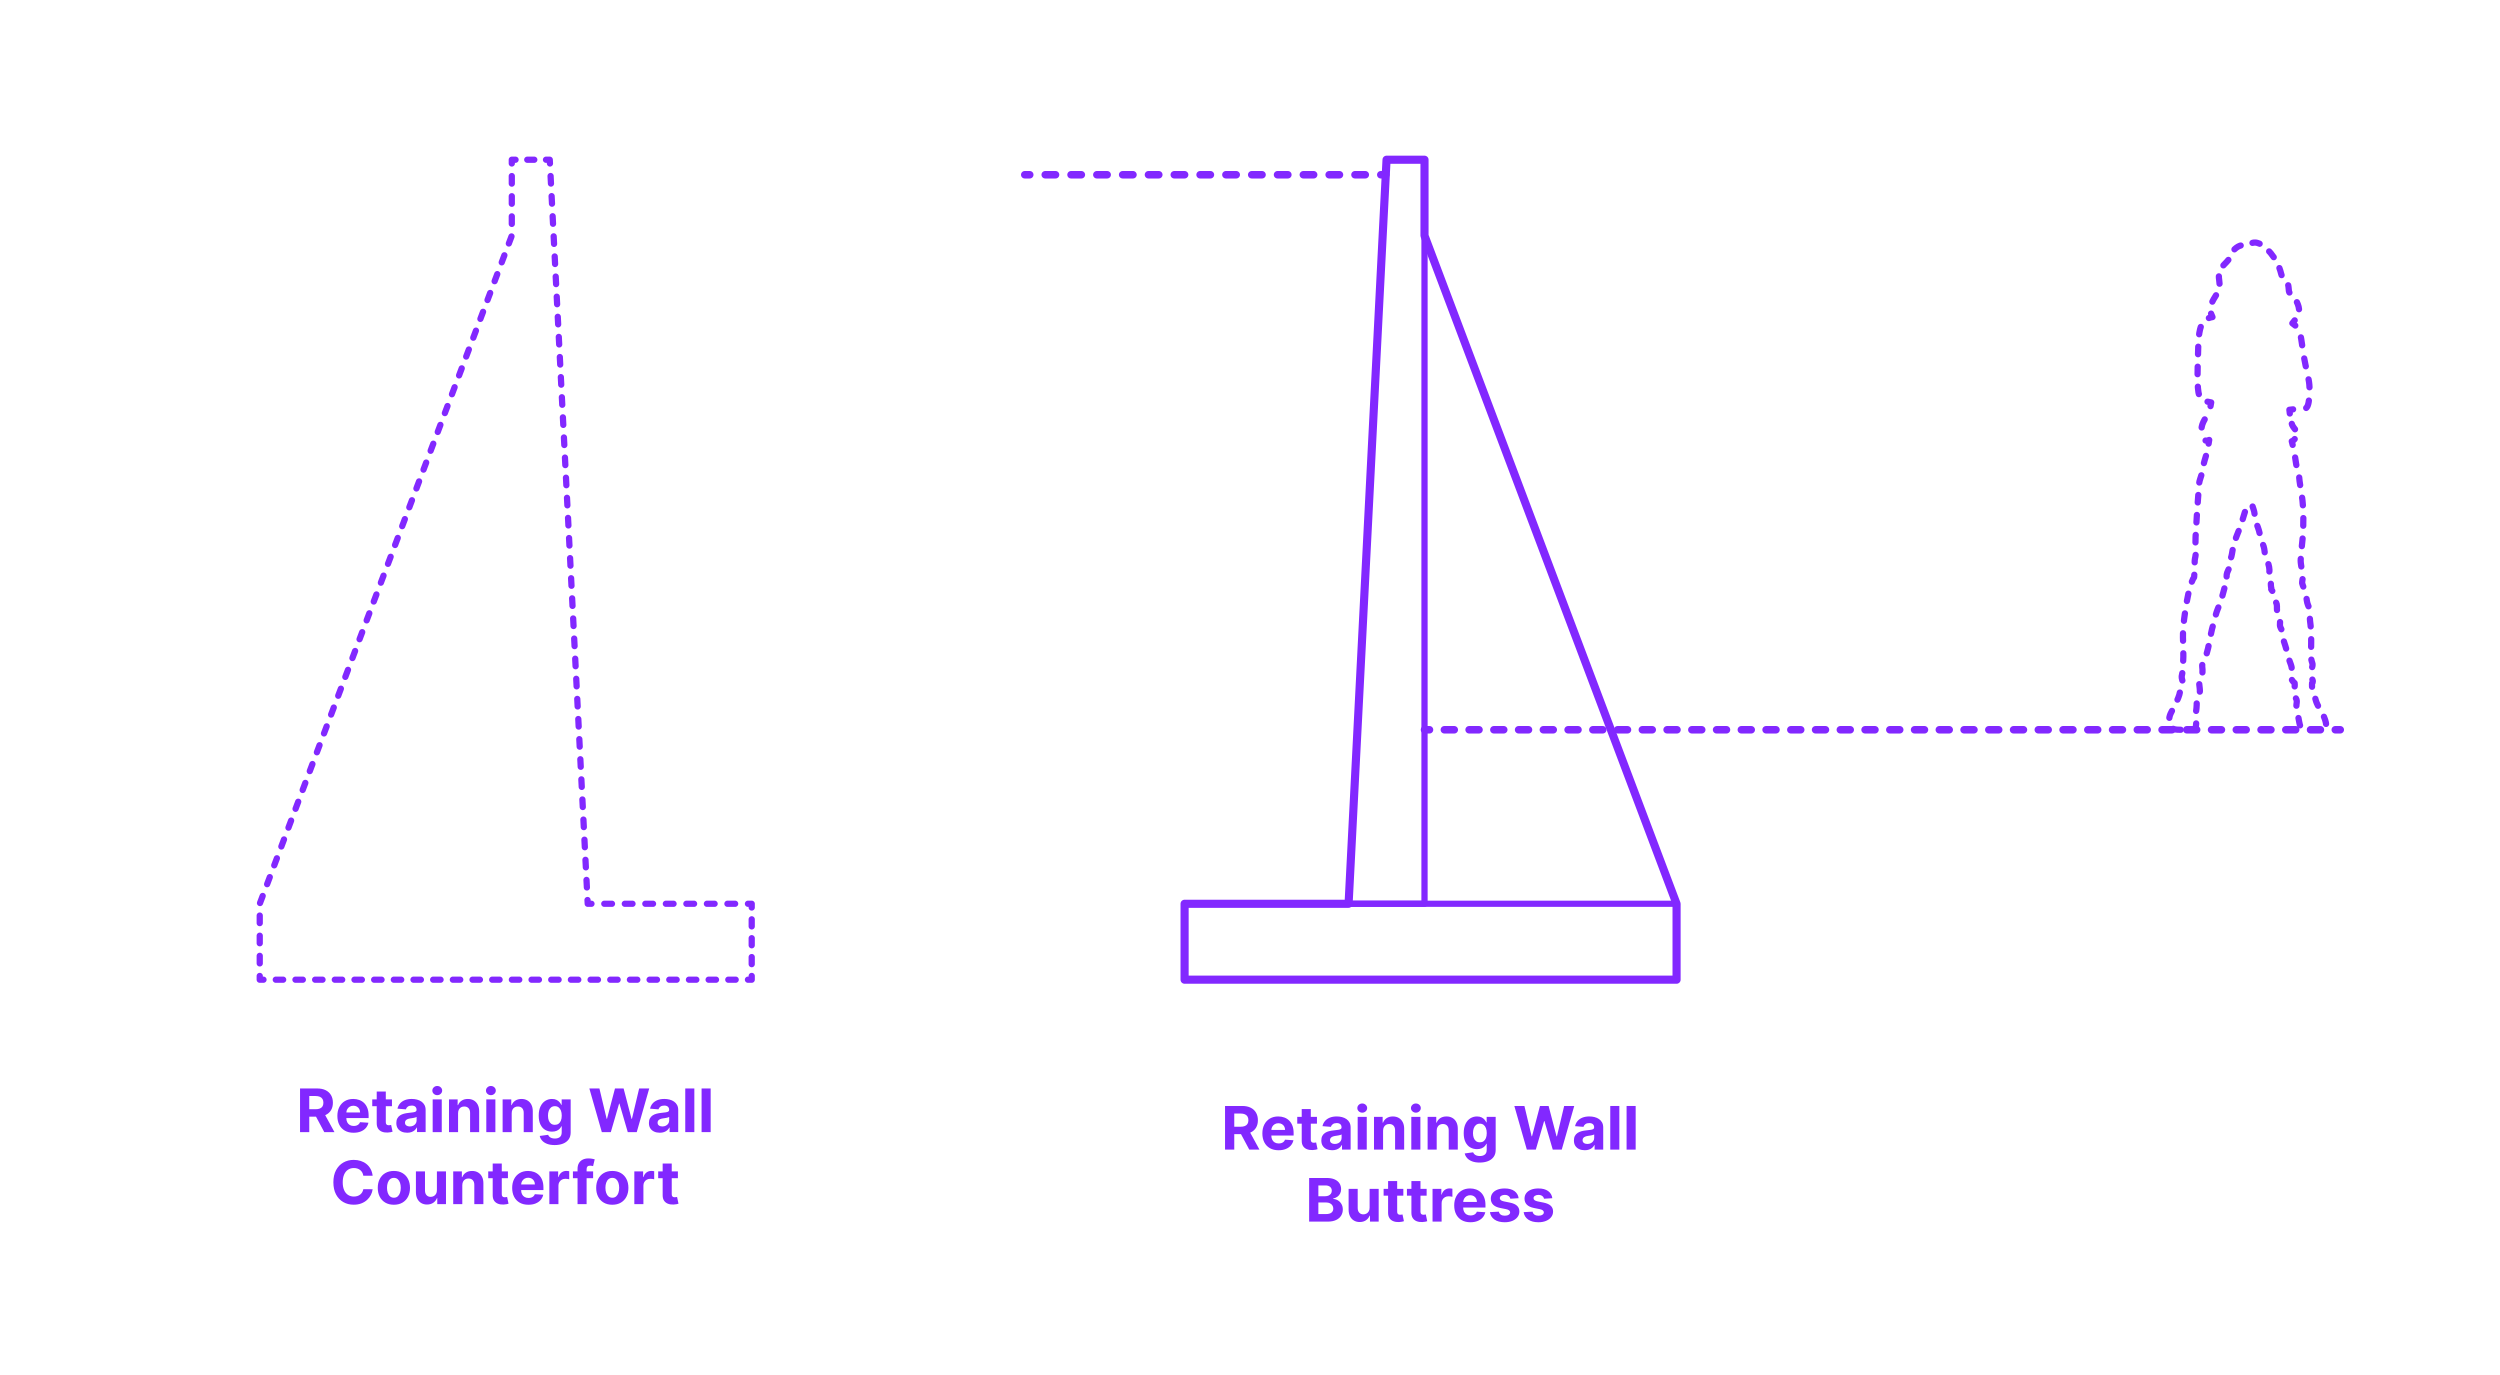 <?xml version="1.0" encoding="utf-8"?>
<!-- Generator: Adobe Illustrator 27.7.0, SVG Export Plug-In . SVG Version: 6.00 Build 0)  -->
<!DOCTYPE svg PUBLIC "-//W3C//DTD SVG 1.0//EN" "http://www.w3.org/TR/2001/REC-SVG-20010904/DTD/svg10.dtd">
<svg version="1.0" xmlns:x="http://ns.adobe.com/Extensibility/1.0/" xmlns:i="http://ns.adobe.com/AdobeIllustrator/10.0/" xmlns:graph="http://ns.adobe.com/Graphs/1.0/"
	 xmlns="http://www.w3.org/2000/svg" xmlns:xlink="http://www.w3.org/1999/xlink" xmlns:a="http://ns.adobe.com/AdobeSVGViewerExtensions/3.0/"
	 x="0px" y="0px" width="1000px" height="550px" viewBox="0 0 1000 550" enable-background="new 0 0 1000 550" xml:space="preserve"
	>
<g id="FILL-BACKGROUND">
	<rect x="0" y="0" fill="#FFFFFF" width="1000" height="550"/>
</g>
<g id="N-TEXT">
	<g id="MTEXT_00000083075130913843412440000010825702297543023777_">
		<g>
			<g>
				<g>
					<path fill="#8228FF" d="M490.016,459.843v-17.455h6.886c1.318,0,2.445,0.234,3.379,0.703s1.647,1.131,2.139,1.986
						c0.491,0.855,0.737,1.859,0.737,3.013c0,1.159-0.25,2.155-0.75,2.987s-1.223,1.47-2.169,1.914
						c-0.946,0.443-2.09,0.665-3.431,0.665h-4.611v-2.966h4.014c0.705,0,1.29-0.097,1.756-0.29c0.466-0.193,0.814-0.483,1.044-0.869
						s0.345-0.866,0.345-1.44c0-0.58-0.115-1.068-0.345-1.466c-0.23-0.397-0.58-0.7-1.048-0.908s-1.058-0.311-1.769-0.311h-2.488
						v14.438H490.016z M499.442,451.9l4.338,7.943h-4.074l-4.245-7.943H499.442z"/>
					<path fill="#8228FF" d="M511.442,460.099c-1.346,0-2.504-0.274-3.473-0.823s-1.715-1.327-2.237-2.335
						c-0.523-1.009-0.784-2.203-0.784-3.584c0-1.347,0.261-2.528,0.784-3.545c0.522-1.017,1.26-1.81,2.211-2.378
						c0.952-0.568,2.07-0.852,3.354-0.852c0.863,0,1.669,0.138,2.416,0.413c0.747,0.276,1.4,0.689,1.96,1.24
						c0.56,0.551,0.996,1.243,1.308,2.075c0.312,0.833,0.469,1.806,0.469,2.919v0.997h-11.054v-2.25h7.637
						c0-0.522-0.114-0.985-0.341-1.389c-0.227-0.403-0.541-0.72-0.941-0.95c-0.401-0.23-0.865-0.345-1.394-0.345
						c-0.551,0-1.039,0.126-1.462,0.379s-0.754,0.591-0.993,1.014s-0.361,0.894-0.367,1.411v2.139c0,0.647,0.121,1.208,0.362,1.679
						c0.242,0.472,0.584,0.835,1.027,1.091c0.443,0.255,0.968,0.383,1.577,0.383c0.403,0,0.772-0.057,1.108-0.17
						c0.335-0.114,0.622-0.284,0.861-0.511c0.238-0.228,0.42-0.506,0.545-0.835l3.358,0.222c-0.17,0.807-0.519,1.51-1.044,2.109
						c-0.526,0.6-1.202,1.065-2.029,1.398C513.475,459.933,512.521,460.099,511.442,460.099z"/>
					<path fill="#8228FF" d="M526.783,446.752v2.727h-7.884v-2.727H526.783z M520.689,443.616h3.63v12.204
						c0,0.335,0.051,0.596,0.153,0.78c0.103,0.185,0.246,0.314,0.431,0.388s0.399,0.111,0.644,0.111c0.17,0,0.341-0.016,0.511-0.047
						s0.301-0.056,0.392-0.073l0.571,2.702c-0.182,0.057-0.438,0.124-0.767,0.201c-0.33,0.077-0.73,0.124-1.202,0.141
						c-0.875,0.034-1.641-0.083-2.297-0.35s-1.166-0.682-1.53-1.244s-0.542-1.273-0.537-2.131V443.616z"/>
					<path fill="#8228FF" d="M532.876,460.09c-0.835,0-1.58-0.146-2.233-0.439s-1.169-0.727-1.547-1.304s-0.566-1.297-0.566-2.161
						c0-0.727,0.133-1.338,0.4-1.833c0.267-0.494,0.631-0.892,1.091-1.193c0.46-0.301,0.984-0.529,1.572-0.682
						c0.588-0.153,1.206-0.261,1.854-0.324c0.761-0.08,1.375-0.155,1.841-0.226c0.466-0.071,0.804-0.177,1.014-0.319
						c0.21-0.142,0.315-0.352,0.315-0.631v-0.051c0-0.54-0.169-0.958-0.507-1.253c-0.338-0.295-0.817-0.443-1.436-0.443
						c-0.653,0-1.173,0.144-1.56,0.431c-0.386,0.287-0.642,0.646-0.767,1.078l-3.358-0.273c0.17-0.795,0.506-1.484,1.006-2.067
						c0.5-0.582,1.146-1.031,1.939-1.347c0.792-0.315,1.711-0.473,2.757-0.473c0.728,0,1.425,0.085,2.092,0.255
						s1.262,0.435,1.781,0.793c0.52,0.358,0.931,0.817,1.231,1.376c0.301,0.56,0.452,1.229,0.452,2.007v8.83h-3.443v-1.815h-0.103
						c-0.21,0.409-0.491,0.769-0.844,1.078c-0.352,0.31-0.775,0.551-1.27,0.725C534.095,460.004,533.524,460.09,532.876,460.09z
						 M533.917,457.585c0.534,0,1.005-0.107,1.415-0.32s0.73-0.501,0.963-0.865c0.233-0.363,0.349-0.775,0.349-1.236v-1.389
						c-0.114,0.074-0.269,0.141-0.464,0.201c-0.196,0.06-0.417,0.113-0.661,0.162s-0.489,0.091-0.733,0.128s-0.466,0.07-0.665,0.098
						c-0.426,0.062-0.798,0.162-1.117,0.298c-0.318,0.136-0.565,0.319-0.741,0.549c-0.176,0.23-0.264,0.516-0.264,0.857
						c0,0.494,0.18,0.871,0.541,1.129C532.901,457.456,533.359,457.585,533.917,457.585z"/>
					<path fill="#8228FF" d="M544.902,445.065c-0.54,0-1.003-0.179-1.389-0.537c-0.387-0.358-0.58-0.79-0.58-1.295
						c0-0.505,0.193-0.939,0.58-1.3c0.386-0.361,0.847-0.541,1.381-0.541c0.545,0,1.01,0.179,1.393,0.537
						c0.384,0.358,0.576,0.79,0.576,1.295c0,0.505-0.192,0.939-0.576,1.299C545.904,444.885,545.442,445.065,544.902,445.065z
						 M543.07,459.843v-13.091h3.631v13.091H543.07z"/>
					<path fill="#8228FF" d="M553.229,452.275v7.568h-3.631v-13.091h3.46v2.31h0.153c0.29-0.761,0.775-1.365,1.458-1.811
						c0.682-0.446,1.508-0.669,2.48-0.669c0.909,0,1.702,0.199,2.378,0.597c0.676,0.397,1.202,0.964,1.577,1.7
						s0.562,1.612,0.562,2.629v8.335h-3.631v-7.688c0.006-0.801-0.199-1.428-0.613-1.879c-0.415-0.452-0.986-0.677-1.713-0.677
						c-0.489,0-0.919,0.105-1.291,0.315c-0.372,0.21-0.662,0.516-0.87,0.917C553.341,451.231,553.234,451.712,553.229,452.275z"/>
					<path fill="#8228FF" d="M566.354,445.065c-0.54,0-1.003-0.179-1.389-0.537c-0.387-0.358-0.58-0.79-0.58-1.295
						c0-0.505,0.193-0.939,0.58-1.3c0.386-0.361,0.847-0.541,1.381-0.541c0.545,0,1.01,0.179,1.393,0.537
						c0.384,0.358,0.576,0.79,0.576,1.295c0,0.505-0.192,0.939-0.576,1.299C567.355,444.885,566.893,445.065,566.354,445.065z
						 M564.521,459.843v-13.091h3.631v13.091H564.521z"/>
					<path fill="#8228FF" d="M574.68,452.275v7.568h-3.631v-13.091h3.46v2.31h0.153c0.29-0.761,0.775-1.365,1.458-1.811
						c0.682-0.446,1.508-0.669,2.48-0.669c0.909,0,1.702,0.199,2.378,0.597c0.676,0.397,1.202,0.964,1.577,1.7
						s0.562,1.612,0.562,2.629v8.335h-3.631v-7.688c0.006-0.801-0.199-1.428-0.613-1.879c-0.415-0.452-0.986-0.677-1.713-0.677
						c-0.489,0-0.919,0.105-1.291,0.315c-0.372,0.21-0.662,0.516-0.87,0.917C574.792,451.231,574.685,451.712,574.68,452.275z"/>
					<path fill="#8228FF" d="M591.87,465.025c-1.176,0-2.184-0.161-3.021-0.481s-1.504-0.757-1.999-1.308
						c-0.494-0.551-0.815-1.17-0.963-1.858l3.358-0.452c0.102,0.261,0.264,0.505,0.486,0.733c0.222,0.227,0.516,0.41,0.882,0.55
						c0.367,0.139,0.814,0.208,1.342,0.208c0.79,0,1.442-0.191,1.956-0.575c0.514-0.383,0.771-1.024,0.771-1.922v-2.395h-0.153
						c-0.159,0.364-0.398,0.708-0.716,1.031c-0.318,0.324-0.727,0.588-1.227,0.793s-1.097,0.307-1.79,0.307
						c-0.983,0-1.876-0.229-2.681-0.686s-1.443-1.159-1.917-2.105c-0.475-0.946-0.712-2.144-0.712-3.592
						c0-1.483,0.242-2.722,0.725-3.716c0.483-0.994,1.126-1.738,1.93-2.233c0.804-0.494,1.686-0.741,2.646-0.741
						c0.733,0,1.347,0.124,1.841,0.371c0.495,0.247,0.894,0.554,1.198,0.92c0.304,0.367,0.538,0.726,0.703,1.078h0.136v-2.199h3.605
						v13.219c0,1.113-0.272,2.045-0.818,2.795c-0.546,0.75-1.3,1.314-2.263,1.692C594.227,464.836,593.12,465.025,591.87,465.025z
						 M591.947,456.929c0.585,0,1.081-0.146,1.487-0.439c0.406-0.293,0.719-0.713,0.938-1.262c0.219-0.548,0.328-1.206,0.328-1.973
						s-0.108-1.433-0.324-1.999c-0.216-0.565-0.528-1.004-0.938-1.317c-0.409-0.312-0.906-0.469-1.491-0.469
						c-0.597,0-1.1,0.161-1.509,0.481c-0.409,0.321-0.719,0.766-0.929,1.334c-0.21,0.568-0.315,1.224-0.315,1.969
						c0,0.755,0.106,1.408,0.32,1.956c0.213,0.549,0.522,0.972,0.929,1.27S591.35,456.929,591.947,456.929z"/>
					<path fill="#8228FF" d="M610.73,459.843l-4.994-17.455h4.031l2.889,12.128h0.145l3.188-12.128h3.452l3.179,12.153h0.153
						l2.889-12.153h4.031l-4.995,17.455h-3.596l-3.324-11.412h-0.136l-3.315,11.412H610.73z"/>
					<path fill="#8228FF" d="M633.912,460.09c-0.835,0-1.58-0.146-2.233-0.439s-1.169-0.727-1.547-1.304s-0.566-1.297-0.566-2.161
						c0-0.727,0.133-1.338,0.4-1.833c0.267-0.494,0.631-0.892,1.091-1.193c0.46-0.301,0.984-0.529,1.572-0.682
						c0.588-0.153,1.206-0.261,1.854-0.324c0.761-0.08,1.375-0.155,1.841-0.226c0.466-0.071,0.804-0.177,1.014-0.319
						c0.21-0.142,0.315-0.352,0.315-0.631v-0.051c0-0.54-0.169-0.958-0.507-1.253c-0.338-0.295-0.817-0.443-1.436-0.443
						c-0.653,0-1.173,0.144-1.56,0.431c-0.386,0.287-0.642,0.646-0.767,1.078l-3.358-0.273c0.17-0.795,0.506-1.484,1.006-2.067
						c0.5-0.582,1.146-1.031,1.939-1.347c0.792-0.315,1.711-0.473,2.757-0.473c0.728,0,1.425,0.085,2.092,0.255
						s1.262,0.435,1.781,0.793c0.52,0.358,0.931,0.817,1.231,1.376c0.301,0.56,0.452,1.229,0.452,2.007v8.83h-3.443v-1.815h-0.103
						c-0.21,0.409-0.491,0.769-0.844,1.078c-0.352,0.31-0.775,0.551-1.27,0.725C635.131,460.004,634.56,460.09,633.912,460.09z
						 M634.952,457.585c0.534,0,1.005-0.107,1.415-0.32s0.73-0.501,0.963-0.865c0.233-0.363,0.349-0.775,0.349-1.236v-1.389
						c-0.114,0.074-0.269,0.141-0.464,0.201c-0.196,0.06-0.417,0.113-0.661,0.162s-0.489,0.091-0.733,0.128s-0.466,0.07-0.665,0.098
						c-0.426,0.062-0.798,0.162-1.117,0.298c-0.318,0.136-0.565,0.319-0.741,0.549c-0.176,0.23-0.264,0.516-0.264,0.857
						c0,0.494,0.18,0.871,0.541,1.129C633.937,457.456,634.395,457.585,634.952,457.585z"/>
					<path fill="#8228FF" d="M647.736,442.389v17.455h-3.631v-17.455H647.736z"/>
					<path fill="#8228FF" d="M654.264,442.389v17.455h-3.631v-17.455H654.264z"/>
					<path fill="#8228FF" d="M523.654,488.643v-17.455h6.989c1.284,0,2.355,0.19,3.213,0.571c0.858,0.38,1.503,0.907,1.935,1.581
						s0.648,1.448,0.648,2.323c0,0.682-0.137,1.28-0.409,1.794c-0.273,0.514-0.646,0.935-1.121,1.261
						c-0.475,0.327-1.016,0.558-1.624,0.695v0.17c0.665,0.028,1.288,0.216,1.871,0.562c0.582,0.347,1.055,0.831,1.419,1.453
						s0.545,1.362,0.545,2.22c0,0.926-0.229,1.751-0.686,2.476c-0.458,0.725-1.132,1.297-2.024,1.717
						c-0.892,0.421-1.992,0.631-3.298,0.631H523.654z M527.345,478.493h2.736c0.505,0,0.956-0.09,1.351-0.269
						c0.395-0.179,0.708-0.433,0.938-0.763s0.345-0.725,0.345-1.185c0-0.63-0.223-1.139-0.669-1.525
						c-0.446-0.386-1.078-0.58-1.896-0.58h-2.804V478.493z M527.345,485.626h3.008c1.028,0,1.778-0.197,2.25-0.592
						s0.708-0.922,0.708-1.581c0-0.483-0.117-0.909-0.35-1.278c-0.233-0.369-0.564-0.659-0.993-0.869
						c-0.429-0.21-0.939-0.315-1.53-0.315h-3.094V485.626z"/>
					<path fill="#8228FF" d="M547.842,483.069v-7.517h3.631v13.091h-3.486v-2.378h-0.137c-0.295,0.767-0.785,1.384-1.47,1.85
						c-0.685,0.466-1.519,0.699-2.501,0.699c-0.875,0-1.645-0.199-2.31-0.597c-0.665-0.397-1.183-0.963-1.555-1.696
						s-0.561-1.611-0.567-2.634v-8.335h3.631v7.688c0.005,0.772,0.213,1.383,0.622,1.833c0.409,0.449,0.958,0.673,1.645,0.673
						c0.438,0,0.847-0.101,1.227-0.302c0.381-0.202,0.689-0.501,0.925-0.899C547.732,484.146,547.847,483.654,547.842,483.069z"/>
					<path fill="#8228FF" d="M561.333,475.552v2.727h-7.884v-2.727H561.333z M555.239,472.416h3.63v12.204
						c0,0.335,0.051,0.596,0.153,0.78c0.103,0.185,0.246,0.314,0.431,0.388s0.399,0.111,0.644,0.111c0.17,0,0.341-0.016,0.511-0.047
						s0.301-0.056,0.392-0.073l0.571,2.702c-0.182,0.057-0.438,0.124-0.767,0.201c-0.33,0.077-0.73,0.124-1.202,0.141
						c-0.875,0.034-1.641-0.083-2.297-0.35s-1.166-0.682-1.53-1.244s-0.542-1.273-0.537-2.131V472.416z"/>
					<path fill="#8228FF" d="M570.657,475.552v2.727h-7.884v-2.727H570.657z M564.563,472.416h3.63v12.204
						c0,0.335,0.051,0.596,0.153,0.78c0.103,0.185,0.246,0.314,0.431,0.388s0.399,0.111,0.644,0.111c0.17,0,0.341-0.016,0.511-0.047
						s0.301-0.056,0.392-0.073l0.571,2.702c-0.182,0.057-0.438,0.124-0.767,0.201c-0.33,0.077-0.73,0.124-1.202,0.141
						c-0.875,0.034-1.641-0.083-2.297-0.35s-1.166-0.682-1.53-1.244s-0.542-1.273-0.537-2.131V472.416z"/>
					<path fill="#8228FF" d="M573.017,488.643v-13.091h3.52v2.284h0.136c0.239-0.812,0.639-1.428,1.202-1.845
						c0.562-0.418,1.21-0.626,1.943-0.626c0.182,0,0.378,0.011,0.588,0.034c0.21,0.022,0.395,0.054,0.554,0.094v3.221
						c-0.17-0.051-0.406-0.096-0.708-0.136c-0.301-0.04-0.577-0.06-0.827-0.06c-0.534,0-1.01,0.115-1.428,0.345
						c-0.417,0.23-0.747,0.55-0.988,0.959c-0.242,0.409-0.362,0.88-0.362,1.415v7.406H573.017z"/>
					<path fill="#8228FF" d="M588.179,488.899c-1.346,0-2.504-0.274-3.473-0.823s-1.715-1.327-2.237-2.335
						c-0.523-1.009-0.784-2.203-0.784-3.584c0-1.347,0.261-2.528,0.784-3.545c0.522-1.017,1.26-1.81,2.211-2.378
						c0.952-0.568,2.07-0.852,3.354-0.852c0.863,0,1.669,0.138,2.416,0.413c0.747,0.276,1.4,0.689,1.96,1.24
						c0.56,0.551,0.996,1.243,1.308,2.075c0.312,0.833,0.469,1.806,0.469,2.919v0.997h-11.054v-2.25h7.637
						c0-0.522-0.114-0.985-0.341-1.389c-0.227-0.403-0.541-0.72-0.941-0.95c-0.401-0.23-0.865-0.345-1.394-0.345
						c-0.551,0-1.039,0.126-1.462,0.379s-0.754,0.591-0.993,1.014s-0.361,0.894-0.367,1.411v2.139c0,0.647,0.121,1.208,0.362,1.679
						c0.242,0.472,0.584,0.835,1.027,1.091c0.443,0.255,0.968,0.383,1.577,0.383c0.403,0,0.772-0.057,1.108-0.17
						c0.335-0.114,0.622-0.284,0.861-0.511c0.238-0.228,0.42-0.506,0.545-0.835l3.358,0.222c-0.17,0.807-0.519,1.51-1.044,2.109
						c-0.526,0.6-1.202,1.065-2.029,1.398C590.211,488.732,589.258,488.899,588.179,488.899z"/>
					<path fill="#8228FF" d="M607.449,479.285l-3.324,0.205c-0.057-0.284-0.179-0.542-0.367-0.771s-0.433-0.415-0.737-0.554
						c-0.304-0.139-0.667-0.209-1.087-0.209c-0.562,0-1.037,0.118-1.423,0.354c-0.386,0.236-0.58,0.55-0.58,0.942
						c0,0.312,0.125,0.577,0.375,0.792c0.25,0.216,0.679,0.39,1.287,0.52l2.369,0.478c1.273,0.261,2.222,0.682,2.847,1.261
						s0.938,1.341,0.938,2.284c0,0.858-0.251,1.611-0.754,2.258c-0.502,0.648-1.19,1.152-2.062,1.513s-1.876,0.542-3.013,0.542
						c-1.733,0-3.112-0.362-4.138-1.087c-1.026-0.724-1.626-1.711-1.803-2.961l3.571-0.188c0.108,0.528,0.369,0.93,0.784,1.206
						c0.415,0.275,0.946,0.413,1.594,0.413c0.636,0,1.149-0.124,1.538-0.371s0.587-0.567,0.592-0.959
						c-0.005-0.33-0.145-0.601-0.417-0.814c-0.273-0.213-0.693-0.376-1.261-0.49l-2.267-0.452c-1.278-0.256-2.229-0.699-2.851-1.33
						c-0.622-0.631-0.933-1.435-0.933-2.412c0-0.841,0.229-1.565,0.686-2.173s1.102-1.077,1.935-1.406s1.808-0.494,2.928-0.494
						c1.653,0,2.956,0.349,3.908,1.048C606.734,477.129,607.29,478.081,607.449,479.285z"/>
					<path fill="#8228FF" d="M620.932,479.285l-3.324,0.205c-0.057-0.284-0.179-0.542-0.367-0.771s-0.433-0.415-0.737-0.554
						c-0.304-0.139-0.667-0.209-1.087-0.209c-0.562,0-1.037,0.118-1.423,0.354c-0.386,0.236-0.58,0.55-0.58,0.942
						c0,0.312,0.125,0.577,0.375,0.792c0.25,0.216,0.679,0.39,1.287,0.52l2.369,0.478c1.273,0.261,2.222,0.682,2.847,1.261
						s0.938,1.341,0.938,2.284c0,0.858-0.251,1.611-0.754,2.258c-0.502,0.648-1.19,1.152-2.062,1.513s-1.876,0.542-3.013,0.542
						c-1.733,0-3.112-0.362-4.138-1.087c-1.026-0.724-1.626-1.711-1.803-2.961l3.571-0.188c0.108,0.528,0.369,0.93,0.784,1.206
						c0.415,0.275,0.946,0.413,1.594,0.413c0.636,0,1.149-0.124,1.538-0.371s0.587-0.567,0.592-0.959
						c-0.005-0.33-0.145-0.601-0.417-0.814c-0.273-0.213-0.693-0.376-1.261-0.49l-2.267-0.452c-1.278-0.256-2.229-0.699-2.851-1.33
						c-0.622-0.631-0.933-1.435-0.933-2.412c0-0.841,0.229-1.565,0.686-2.173s1.102-1.077,1.935-1.406s1.808-0.494,2.928-0.494
						c1.653,0,2.956,0.349,3.908,1.048C620.217,477.129,620.772,478.081,620.932,479.285z"/>
				</g>
			</g>
		</g>
	</g>
	<g id="MTEXT_00000162352414086183194110000015849286637935843260_">
		<g>
			<g>
				<g>
					<path fill="#8228FF" d="M120.016,452.843v-17.455h6.886c1.318,0,2.445,0.234,3.379,0.703s1.647,1.131,2.139,1.986
						c0.491,0.855,0.737,1.859,0.737,3.013c0,1.159-0.25,2.155-0.75,2.987s-1.223,1.47-2.169,1.914
						c-0.946,0.443-2.09,0.665-3.431,0.665h-4.611v-2.966h4.014c0.705,0,1.29-0.097,1.756-0.29c0.466-0.193,0.814-0.483,1.044-0.869
						s0.345-0.866,0.345-1.44c0-0.58-0.115-1.068-0.345-1.466c-0.23-0.397-0.58-0.7-1.048-0.908s-1.058-0.311-1.769-0.311h-2.488
						v14.438H120.016z M129.442,444.9l4.338,7.943h-4.074l-4.245-7.943H129.442z"/>
					<path fill="#8228FF" d="M141.442,453.099c-1.346,0-2.504-0.274-3.473-0.823s-1.715-1.327-2.237-2.335
						c-0.523-1.009-0.784-2.203-0.784-3.584c0-1.347,0.261-2.528,0.784-3.545c0.522-1.017,1.26-1.81,2.211-2.378
						c0.952-0.568,2.07-0.852,3.354-0.852c0.863,0,1.669,0.138,2.416,0.413c0.747,0.276,1.4,0.689,1.96,1.24
						c0.56,0.551,0.996,1.243,1.308,2.075c0.312,0.833,0.469,1.806,0.469,2.919v0.997h-11.054v-2.25h7.637
						c0-0.522-0.114-0.985-0.341-1.389c-0.227-0.403-0.541-0.72-0.941-0.95c-0.401-0.23-0.865-0.345-1.394-0.345
						c-0.551,0-1.039,0.126-1.462,0.379s-0.754,0.591-0.993,1.014s-0.361,0.894-0.367,1.411v2.139c0,0.647,0.121,1.208,0.362,1.679
						c0.242,0.472,0.584,0.835,1.027,1.091c0.443,0.255,0.968,0.383,1.577,0.383c0.403,0,0.772-0.057,1.108-0.17
						c0.335-0.114,0.622-0.284,0.861-0.511c0.238-0.228,0.42-0.506,0.545-0.835l3.358,0.222c-0.17,0.807-0.519,1.51-1.044,2.109
						c-0.526,0.6-1.202,1.065-2.029,1.398C143.475,452.933,142.521,453.099,141.442,453.099z"/>
					<path fill="#8228FF" d="M156.783,439.752v2.727h-7.884v-2.727H156.783z M150.689,436.616h3.63v12.204
						c0,0.335,0.051,0.596,0.153,0.78c0.103,0.185,0.246,0.314,0.431,0.388s0.399,0.111,0.644,0.111c0.17,0,0.341-0.016,0.511-0.047
						s0.301-0.056,0.392-0.073l0.571,2.702c-0.182,0.057-0.438,0.124-0.767,0.201c-0.33,0.077-0.73,0.124-1.202,0.141
						c-0.875,0.034-1.641-0.083-2.297-0.35s-1.166-0.682-1.53-1.244s-0.542-1.273-0.537-2.131V436.616z"/>
					<path fill="#8228FF" d="M162.876,453.09c-0.835,0-1.58-0.146-2.233-0.439s-1.169-0.727-1.547-1.304s-0.566-1.297-0.566-2.161
						c0-0.727,0.133-1.338,0.4-1.833c0.267-0.494,0.631-0.892,1.091-1.193c0.46-0.301,0.984-0.529,1.572-0.682
						c0.588-0.153,1.206-0.261,1.854-0.324c0.761-0.08,1.375-0.155,1.841-0.226c0.466-0.071,0.804-0.177,1.014-0.319
						c0.21-0.142,0.315-0.352,0.315-0.631v-0.051c0-0.54-0.169-0.958-0.507-1.253c-0.338-0.295-0.817-0.443-1.436-0.443
						c-0.653,0-1.173,0.144-1.56,0.431c-0.386,0.287-0.642,0.646-0.767,1.078l-3.358-0.273c0.17-0.795,0.506-1.484,1.006-2.067
						c0.5-0.582,1.146-1.031,1.939-1.347c0.792-0.315,1.711-0.473,2.757-0.473c0.728,0,1.425,0.085,2.092,0.255
						s1.262,0.435,1.781,0.793c0.52,0.358,0.931,0.817,1.231,1.376c0.301,0.56,0.452,1.229,0.452,2.007v8.83h-3.443v-1.815h-0.103
						c-0.21,0.409-0.491,0.769-0.844,1.078c-0.352,0.31-0.775,0.551-1.27,0.725C164.095,453.004,163.524,453.09,162.876,453.09z
						 M163.917,450.585c0.534,0,1.005-0.107,1.415-0.32s0.73-0.501,0.963-0.865c0.233-0.363,0.349-0.775,0.349-1.236v-1.389
						c-0.114,0.074-0.269,0.141-0.464,0.201c-0.196,0.06-0.417,0.113-0.661,0.162s-0.489,0.091-0.733,0.128s-0.466,0.07-0.665,0.098
						c-0.426,0.062-0.798,0.162-1.117,0.298c-0.318,0.136-0.565,0.319-0.741,0.549c-0.176,0.23-0.264,0.516-0.264,0.857
						c0,0.494,0.18,0.871,0.541,1.129C162.901,450.456,163.359,450.585,163.917,450.585z"/>
					<path fill="#8228FF" d="M174.902,438.065c-0.54,0-1.003-0.179-1.389-0.537c-0.387-0.358-0.58-0.79-0.58-1.295
						c0-0.505,0.193-0.939,0.58-1.3c0.386-0.361,0.847-0.541,1.381-0.541c0.545,0,1.01,0.179,1.393,0.537
						c0.384,0.358,0.576,0.79,0.576,1.295c0,0.505-0.192,0.939-0.576,1.299C175.904,437.885,175.442,438.065,174.902,438.065z
						 M173.07,452.843v-13.091h3.631v13.091H173.07z"/>
					<path fill="#8228FF" d="M183.229,445.275v7.568h-3.631v-13.091h3.46v2.31h0.153c0.29-0.761,0.775-1.365,1.458-1.811
						c0.682-0.446,1.508-0.669,2.48-0.669c0.909,0,1.702,0.199,2.378,0.597c0.676,0.397,1.202,0.964,1.577,1.7
						s0.562,1.612,0.562,2.629v8.335h-3.631v-7.688c0.006-0.801-0.199-1.428-0.613-1.879c-0.415-0.452-0.986-0.677-1.713-0.677
						c-0.489,0-0.919,0.105-1.291,0.315c-0.372,0.21-0.662,0.516-0.87,0.917C183.341,444.231,183.234,444.712,183.229,445.275z"/>
					<path fill="#8228FF" d="M196.354,438.065c-0.54,0-1.003-0.179-1.389-0.537c-0.387-0.358-0.58-0.79-0.58-1.295
						c0-0.505,0.193-0.939,0.58-1.3c0.386-0.361,0.847-0.541,1.381-0.541c0.545,0,1.01,0.179,1.393,0.537
						c0.384,0.358,0.576,0.79,0.576,1.295c0,0.505-0.192,0.939-0.576,1.299C197.355,437.885,196.893,438.065,196.354,438.065z
						 M194.521,452.843v-13.091h3.631v13.091H194.521z"/>
					<path fill="#8228FF" d="M204.68,445.275v7.568h-3.631v-13.091h3.46v2.31h0.153c0.29-0.761,0.775-1.365,1.458-1.811
						c0.682-0.446,1.508-0.669,2.48-0.669c0.909,0,1.702,0.199,2.378,0.597c0.676,0.397,1.202,0.964,1.577,1.7
						s0.562,1.612,0.562,2.629v8.335h-3.631v-7.688c0.006-0.801-0.199-1.428-0.613-1.879c-0.415-0.452-0.986-0.677-1.713-0.677
						c-0.489,0-0.919,0.105-1.291,0.315c-0.372,0.21-0.662,0.516-0.87,0.917C204.792,444.231,204.685,444.712,204.68,445.275z"/>
					<path fill="#8228FF" d="M221.87,458.025c-1.176,0-2.184-0.161-3.021-0.481s-1.504-0.757-1.999-1.308
						c-0.494-0.551-0.815-1.17-0.963-1.858l3.358-0.452c0.102,0.261,0.264,0.505,0.486,0.733c0.222,0.227,0.516,0.41,0.882,0.55
						c0.367,0.139,0.814,0.208,1.342,0.208c0.79,0,1.442-0.191,1.956-0.575c0.514-0.383,0.771-1.024,0.771-1.922v-2.395h-0.153
						c-0.159,0.364-0.398,0.708-0.716,1.031c-0.318,0.324-0.727,0.588-1.227,0.793s-1.097,0.307-1.79,0.307
						c-0.983,0-1.876-0.229-2.681-0.686s-1.443-1.159-1.917-2.105c-0.475-0.946-0.712-2.144-0.712-3.592
						c0-1.483,0.242-2.722,0.725-3.716c0.483-0.994,1.126-1.738,1.93-2.233c0.804-0.494,1.686-0.741,2.646-0.741
						c0.733,0,1.347,0.124,1.841,0.371c0.495,0.247,0.894,0.554,1.198,0.92c0.304,0.367,0.538,0.726,0.703,1.078h0.136v-2.199h3.605
						v13.219c0,1.113-0.272,2.045-0.818,2.795c-0.546,0.75-1.3,1.314-2.263,1.692C224.227,457.836,223.12,458.025,221.87,458.025z
						 M221.947,449.929c0.585,0,1.081-0.146,1.487-0.439c0.406-0.293,0.719-0.713,0.938-1.262c0.219-0.548,0.328-1.206,0.328-1.973
						s-0.108-1.433-0.324-1.999c-0.216-0.565-0.528-1.004-0.938-1.317c-0.409-0.312-0.906-0.469-1.491-0.469
						c-0.597,0-1.1,0.161-1.509,0.481c-0.409,0.321-0.719,0.766-0.929,1.334c-0.21,0.568-0.315,1.224-0.315,1.969
						c0,0.755,0.106,1.408,0.32,1.956c0.213,0.549,0.522,0.972,0.929,1.27S221.35,449.929,221.947,449.929z"/>
					<path fill="#8228FF" d="M240.73,452.843l-4.994-17.455h4.031l2.889,12.128h0.145l3.188-12.128h3.452l3.179,12.153h0.153
						l2.889-12.153h4.031l-4.995,17.455h-3.596l-3.324-11.412h-0.136l-3.315,11.412H240.73z"/>
					<path fill="#8228FF" d="M263.912,453.09c-0.835,0-1.58-0.146-2.233-0.439s-1.169-0.727-1.547-1.304s-0.566-1.297-0.566-2.161
						c0-0.727,0.133-1.338,0.4-1.833c0.267-0.494,0.631-0.892,1.091-1.193c0.46-0.301,0.984-0.529,1.572-0.682
						c0.588-0.153,1.206-0.261,1.854-0.324c0.761-0.08,1.375-0.155,1.841-0.226c0.466-0.071,0.804-0.177,1.014-0.319
						c0.21-0.142,0.315-0.352,0.315-0.631v-0.051c0-0.54-0.169-0.958-0.507-1.253c-0.338-0.295-0.817-0.443-1.436-0.443
						c-0.653,0-1.173,0.144-1.56,0.431c-0.386,0.287-0.642,0.646-0.767,1.078l-3.358-0.273c0.17-0.795,0.506-1.484,1.006-2.067
						c0.5-0.582,1.146-1.031,1.939-1.347c0.792-0.315,1.711-0.473,2.757-0.473c0.728,0,1.425,0.085,2.092,0.255
						s1.262,0.435,1.781,0.793c0.52,0.358,0.931,0.817,1.231,1.376c0.301,0.56,0.452,1.229,0.452,2.007v8.83h-3.443v-1.815h-0.103
						c-0.21,0.409-0.491,0.769-0.844,1.078c-0.352,0.31-0.775,0.551-1.27,0.725C265.131,453.004,264.56,453.09,263.912,453.09z
						 M264.952,450.585c0.534,0,1.005-0.107,1.415-0.32s0.73-0.501,0.963-0.865c0.233-0.363,0.349-0.775,0.349-1.236v-1.389
						c-0.114,0.074-0.269,0.141-0.464,0.201c-0.196,0.06-0.417,0.113-0.661,0.162s-0.489,0.091-0.733,0.128s-0.466,0.07-0.665,0.098
						c-0.426,0.062-0.798,0.162-1.117,0.298c-0.318,0.136-0.565,0.319-0.741,0.549c-0.176,0.23-0.264,0.516-0.264,0.857
						c0,0.494,0.18,0.871,0.541,1.129C263.937,450.456,264.395,450.585,264.952,450.585z"/>
					<path fill="#8228FF" d="M277.736,435.389v17.455h-3.631v-17.455H277.736z"/>
					<path fill="#8228FF" d="M284.264,435.389v17.455h-3.631v-17.455H284.264z"/>
					<path fill="#8228FF" d="M149.056,470.299h-3.733c-0.068-0.483-0.208-0.913-0.417-1.291c-0.21-0.378-0.48-0.7-0.81-0.967
						c-0.33-0.267-0.709-0.472-1.138-0.614c-0.429-0.142-0.894-0.213-1.394-0.213c-0.903,0-1.69,0.223-2.361,0.669
						c-0.67,0.446-1.19,1.094-1.56,1.943c-0.37,0.85-0.554,1.879-0.554,3.09c0,1.244,0.186,2.29,0.558,3.136
						s0.894,1.486,1.564,1.917c0.67,0.432,1.446,0.648,2.327,0.648c0.495,0,0.953-0.065,1.376-0.196
						c0.423-0.13,0.8-0.322,1.129-0.575s0.604-0.561,0.822-0.925c0.219-0.363,0.371-0.778,0.456-1.244l3.733,0.017
						c-0.097,0.801-0.336,1.572-0.72,2.314c-0.383,0.741-0.897,1.403-1.542,1.986c-0.645,0.582-1.412,1.042-2.301,1.38
						s-1.894,0.507-3.013,0.507c-1.557,0-2.947-0.353-4.172-1.057c-1.225-0.704-2.19-1.724-2.897-3.06
						c-0.708-1.335-1.061-2.952-1.061-4.849c0-1.904,0.358-3.523,1.074-4.858c0.716-1.335,1.688-2.354,2.915-3.055
						c1.228-0.702,2.608-1.053,4.142-1.053c1.011,0,1.95,0.142,2.817,0.426c0.866,0.284,1.635,0.698,2.305,1.24
						s1.217,1.206,1.641,1.99C148.666,468.39,148.937,469.288,149.056,470.299z"/>
					<path fill="#8228FF" d="M157.553,481.899c-1.324,0-2.467-0.283-3.431-0.848c-0.963-0.565-1.706-1.355-2.229-2.369
						c-0.523-1.015-0.784-2.192-0.784-3.533c0-1.353,0.261-2.536,0.784-3.55c0.522-1.014,1.266-1.804,2.229-2.37
						c0.963-0.565,2.106-0.848,3.431-0.848c1.324,0,2.467,0.283,3.43,0.848c0.963,0.565,1.706,1.355,2.229,2.37
						c0.522,1.014,0.784,2.197,0.784,3.55c0,1.341-0.261,2.518-0.784,3.533c-0.523,1.014-1.266,1.804-2.229,2.369
						C160.021,481.616,158.877,481.899,157.553,481.899z M157.57,479.086c0.602,0,1.105-0.172,1.508-0.516s0.709-0.814,0.916-1.411
						c0.208-0.597,0.312-1.275,0.312-2.037c0-0.761-0.104-1.44-0.312-2.037c-0.207-0.597-0.513-1.068-0.916-1.415
						c-0.403-0.346-0.906-0.52-1.508-0.52c-0.608,0-1.118,0.174-1.53,0.52c-0.412,0.347-0.722,0.818-0.929,1.415
						c-0.208,0.596-0.311,1.275-0.311,2.037c0,0.762,0.104,1.44,0.311,2.037s0.517,1.067,0.929,1.411
						C156.452,478.915,156.962,479.086,157.57,479.086z"/>
					<path fill="#8228FF" d="M174.761,476.069v-7.517h3.631v13.091h-3.486v-2.378h-0.137c-0.295,0.767-0.785,1.384-1.47,1.85
						c-0.685,0.466-1.519,0.699-2.501,0.699c-0.875,0-1.645-0.199-2.31-0.597c-0.665-0.397-1.183-0.963-1.555-1.696
						s-0.561-1.611-0.567-2.634v-8.335h3.631v7.688c0.005,0.772,0.213,1.383,0.622,1.833c0.409,0.449,0.958,0.673,1.645,0.673
						c0.438,0,0.847-0.101,1.227-0.302c0.381-0.202,0.689-0.501,0.925-0.899C174.651,477.146,174.766,476.654,174.761,476.069z"/>
					<path fill="#8228FF" d="M184.919,474.075v7.568h-3.631v-13.091h3.46v2.31h0.153c0.29-0.761,0.775-1.365,1.458-1.811
						c0.682-0.446,1.508-0.669,2.48-0.669c0.909,0,1.702,0.199,2.378,0.597c0.676,0.397,1.202,0.964,1.577,1.7
						s0.562,1.612,0.562,2.629v8.335h-3.631v-7.688c0.006-0.801-0.199-1.428-0.613-1.879c-0.415-0.452-0.986-0.677-1.713-0.677
						c-0.489,0-0.919,0.105-1.291,0.315c-0.372,0.21-0.662,0.516-0.87,0.917C185.032,473.031,184.925,473.512,184.919,474.075z"/>
					<path fill="#8228FF" d="M203.175,468.552v2.727h-7.884v-2.727H203.175z M197.081,465.416h3.63v12.204
						c0,0.335,0.051,0.596,0.153,0.78c0.103,0.185,0.246,0.314,0.431,0.388s0.399,0.111,0.644,0.111c0.17,0,0.341-0.016,0.511-0.047
						s0.301-0.056,0.392-0.073l0.571,2.702c-0.182,0.057-0.438,0.124-0.767,0.201c-0.33,0.077-0.73,0.124-1.202,0.141
						c-0.875,0.034-1.641-0.083-2.297-0.35s-1.166-0.682-1.53-1.244s-0.542-1.273-0.537-2.131V465.416z"/>
					<path fill="#8228FF" d="M211.365,481.899c-1.346,0-2.504-0.274-3.473-0.823s-1.715-1.327-2.237-2.335
						c-0.523-1.009-0.784-2.203-0.784-3.584c0-1.347,0.261-2.528,0.784-3.545c0.522-1.017,1.26-1.81,2.211-2.378
						c0.952-0.568,2.07-0.852,3.354-0.852c0.863,0,1.669,0.138,2.416,0.413c0.747,0.276,1.4,0.689,1.96,1.24
						c0.56,0.551,0.996,1.243,1.308,2.075c0.312,0.833,0.469,1.806,0.469,2.919v0.997h-11.054v-2.25h7.637
						c0-0.522-0.114-0.985-0.341-1.389c-0.227-0.403-0.541-0.72-0.941-0.95c-0.401-0.23-0.865-0.345-1.394-0.345
						c-0.551,0-1.039,0.126-1.462,0.379s-0.754,0.591-0.993,1.014s-0.361,0.894-0.367,1.411v2.139c0,0.647,0.121,1.208,0.362,1.679
						c0.242,0.472,0.584,0.835,1.027,1.091c0.443,0.255,0.968,0.383,1.577,0.383c0.403,0,0.772-0.057,1.108-0.17
						c0.335-0.114,0.622-0.284,0.861-0.511c0.238-0.228,0.42-0.506,0.545-0.835l3.358,0.222c-0.17,0.807-0.519,1.51-1.044,2.109
						c-0.526,0.6-1.202,1.065-2.029,1.398C213.397,481.732,212.444,481.899,211.365,481.899z"/>
					<path fill="#8228FF" d="M219.743,481.643v-13.091h3.52v2.284h0.136c0.239-0.812,0.639-1.428,1.202-1.845
						c0.562-0.418,1.21-0.626,1.943-0.626c0.182,0,0.378,0.011,0.588,0.034c0.21,0.022,0.395,0.054,0.554,0.094v3.221
						c-0.17-0.051-0.406-0.096-0.708-0.136c-0.301-0.04-0.577-0.06-0.827-0.06c-0.534,0-1.01,0.115-1.428,0.345
						c-0.417,0.23-0.747,0.55-0.988,0.959c-0.242,0.409-0.362,0.88-0.362,1.415v7.406H219.743z"/>
					<path fill="#8228FF" d="M237.249,468.552v2.727h-8.08v-2.727H237.249z M231.018,481.643v-14.037
						c0-0.949,0.186-1.735,0.559-2.361c0.372-0.625,0.882-1.093,1.53-1.406c0.647-0.312,1.383-0.469,2.208-0.469
						c0.557,0,1.066,0.043,1.53,0.128c0.463,0.085,0.808,0.162,1.035,0.23l-0.647,2.727c-0.142-0.045-0.317-0.088-0.524-0.128
						c-0.208-0.04-0.419-0.06-0.635-0.06c-0.534,0-0.906,0.124-1.117,0.371c-0.21,0.247-0.315,0.592-0.315,1.036v13.969H231.018z"/>
					<path fill="#8228FF" d="M244.919,481.899c-1.324,0-2.467-0.283-3.431-0.848c-0.963-0.565-1.706-1.355-2.229-2.369
						c-0.523-1.015-0.784-2.192-0.784-3.533c0-1.353,0.261-2.536,0.784-3.55c0.522-1.014,1.266-1.804,2.229-2.37
						c0.963-0.565,2.106-0.848,3.431-0.848c1.324,0,2.467,0.283,3.43,0.848c0.963,0.565,1.706,1.355,2.229,2.37
						c0.522,1.014,0.784,2.197,0.784,3.55c0,1.341-0.261,2.518-0.784,3.533c-0.523,1.014-1.266,1.804-2.229,2.369
						C247.387,481.616,246.243,481.899,244.919,481.899z M244.937,479.086c0.602,0,1.105-0.172,1.508-0.516s0.709-0.814,0.916-1.411
						c0.208-0.597,0.312-1.275,0.312-2.037c0-0.761-0.104-1.44-0.312-2.037c-0.207-0.597-0.513-1.068-0.916-1.415
						c-0.403-0.346-0.906-0.52-1.508-0.52c-0.608,0-1.118,0.174-1.53,0.52c-0.412,0.347-0.722,0.818-0.929,1.415
						c-0.208,0.596-0.311,1.275-0.311,2.037c0,0.762,0.104,1.44,0.311,2.037s0.517,1.067,0.929,1.411
						C243.818,478.915,244.328,479.086,244.937,479.086z"/>
					<path fill="#8228FF" d="M253.731,481.643v-13.091h3.52v2.284h0.136c0.239-0.812,0.639-1.428,1.202-1.845
						c0.562-0.418,1.21-0.626,1.943-0.626c0.182,0,0.378,0.011,0.588,0.034c0.21,0.022,0.395,0.054,0.554,0.094v3.221
						c-0.17-0.051-0.406-0.096-0.708-0.136c-0.301-0.04-0.577-0.06-0.827-0.06c-0.534,0-1.01,0.115-1.428,0.345
						c-0.417,0.23-0.747,0.55-0.988,0.959c-0.242,0.409-0.362,0.88-0.362,1.415v7.406H253.731z"/>
					<path fill="#8228FF" d="M271.16,468.552v2.727h-7.884v-2.727H271.16z M265.066,465.416h3.63v12.204
						c0,0.335,0.051,0.596,0.153,0.78c0.103,0.185,0.246,0.314,0.431,0.388s0.399,0.111,0.644,0.111c0.17,0,0.341-0.016,0.511-0.047
						s0.301-0.056,0.392-0.073l0.571,2.702c-0.182,0.057-0.438,0.124-0.767,0.201c-0.33,0.077-0.73,0.124-1.202,0.141
						c-0.875,0.034-1.641-0.083-2.297-0.35s-1.166-0.682-1.53-1.244s-0.542-1.273-0.537-2.131V465.416z"/>
				</g>
			</g>
		</g>
	</g>
</g>
<g id="N-DIMENSIONS">
</g>
<g id="_x32_D_x24_AG-DIAGRAM">
	<g id="POLYLINE_00000090253916907565126480000012482436978121868722_">
		<g>
			<g>
				<path fill="none" stroke="#8228FF" stroke-width="3" stroke-linecap="round" stroke-linejoin="round" d="M936.107,291.908
					c-0.665,0-1.331,0-1.999,0"/>
				
					<path fill="none" stroke="#8228FF" stroke-width="3" stroke-linecap="round" stroke-linejoin="round" stroke-dasharray="3.96,5.939" d="
					M928.172,291.908c-108.238,0-248.623,0-353.402,0"/>
				<path fill="none" stroke="#8228FF" stroke-width="3" stroke-linecap="round" stroke-linejoin="round" d="M571.8,291.908
					c-0.667,0-1.333,0-1.997,0"/>
			</g>
		</g>
	</g>
	<g id="POLYLINE_00000114053685000974533000000017258619877382364858_">
		<g>
			<g>
				
					<line fill="none" stroke="#8228FF" stroke-width="3" stroke-linecap="round" stroke-linejoin="round" x1="554.312" y1="69.902" x2="552.312" y2="69.902"/>
				
					<line fill="none" stroke="#8228FF" stroke-width="3" stroke-linecap="round" stroke-linejoin="round" stroke-dasharray="4.13,6.195" x1="546.117" y1="69.902" x2="414.998" y2="69.902"/>
				
					<line fill="none" stroke="#8228FF" stroke-width="3" stroke-linecap="round" stroke-linejoin="round" x1="411.9" y1="69.902" x2="409.9" y2="69.902"/>
			</g>
		</g>
	</g>
</g>
<g id="_x32_D_x24_AG-DETAILS-DIAGRAM">
	<g id="POLYLINE_00000054233572016770252630000005537295480428240773_">
		<g>
			<g>
				<polyline fill="none" stroke="#8228FF" stroke-width="2.5" stroke-linecap="round" stroke-linejoin="round" points="
					236.587,361.509 235.087,361.509 235.01,360.011 				"/>
				
					<line fill="none" stroke="#8228FF" stroke-width="2.5" stroke-linecap="round" stroke-linejoin="round" stroke-dasharray="3.021,5.034" x1="234.754" y1="354.983" x2="220.107" y2="67.905"/>
				<polyline fill="none" stroke="#8228FF" stroke-width="2.5" stroke-linecap="round" stroke-linejoin="round" points="
					219.979,65.391 219.902,63.893 218.402,63.893 				"/>
				
					<line fill="none" stroke="#8228FF" stroke-width="2.5" stroke-linecap="round" stroke-linejoin="round" stroke-dasharray="2.812,4.686" x1="213.716" y1="63.893" x2="208.561" y2="63.893"/>
				<polyline fill="none" stroke="#8228FF" stroke-width="2.5" stroke-linecap="round" stroke-linejoin="round" points="
					206.218,63.893 204.718,63.893 204.718,65.393 				"/>
				
					<polyline fill="none" stroke="#8228FF" stroke-width="2.5" stroke-linecap="round" stroke-linejoin="round" stroke-dasharray="3.021,5.035" points="
					204.718,70.428 204.718,94.262 103.893,361.509 103.893,387.86 				"/>
				<polyline fill="none" stroke="#8228FF" stroke-width="2.5" stroke-linecap="round" stroke-linejoin="round" points="
					103.893,390.378 103.893,391.878 105.393,391.878 				"/>
				
					<line fill="none" stroke="#8228FF" stroke-width="2.5" stroke-linecap="round" stroke-linejoin="round" stroke-dasharray="2.951,4.919" x1="110.312" y1="391.878" x2="296.725" y2="391.878"/>
				<polyline fill="none" stroke="#8228FF" stroke-width="2.5" stroke-linecap="round" stroke-linejoin="round" points="
					299.184,391.878 300.684,391.878 300.684,390.378 				"/>
				
					<line fill="none" stroke="#8228FF" stroke-width="2.5" stroke-linecap="round" stroke-linejoin="round" stroke-dasharray="2.831,4.719" x1="300.684" y1="385.659" x2="300.684" y2="365.368"/>
				<polyline fill="none" stroke="#8228FF" stroke-width="2.5" stroke-linecap="round" stroke-linejoin="round" points="
					300.684,363.009 300.684,361.509 299.184,361.509 				"/>
				
					<line fill="none" stroke="#8228FF" stroke-width="2.5" stroke-linecap="round" stroke-linejoin="round" stroke-dasharray="3.079,5.131" x1="294.053" y1="361.509" x2="239.152" y2="361.509"/>
			</g>
		</g>
	</g>
	<g id="POLYLINE_00000047044649691776431500000010157861230994458280_">
		<g>
			<g>
				<path fill="none" stroke="#8228FF" stroke-width="2.5" stroke-linecap="round" stroke-linejoin="round" d="M924.817,274.706
					c-0.047-0.481-0.003-1.024,0.018-1.502c0.104-0.084,0.201-0.184,0.256-0.307c0.051-0.124,0.054-0.262,0.043-0.394
					c-0.017-0.228-0.104-0.459-0.182-0.674"/>
				
					<path fill="none" stroke="#8228FF" stroke-width="2.5" stroke-linecap="round" stroke-linejoin="round" stroke-dasharray="3.067,5.111" d="
					M924.859,266.833c0.056-0.189,0.108-0.377,0.141-0.566c0.04-0.215,0.046-0.438,0.011-0.655c-0.053-0.341-0.2-0.708-0.3-1.039
					c-0.256-0.829-0.281-1.716-0.302-2.578c0.007-3.25,0.177-6.99-0.036-10.226c-0.048-1-0.22-2.331-0.347-3.331
					c-0.04-0.35-0.074-0.732-0.081-1.085c-0.024-0.864,0.179-1.818,0.111-2.683c-0.037-0.543-0.212-1.068-0.412-1.571l-0.43-1.049
					c-0.228-0.562-0.375-1.161-0.469-1.76c-0.102-0.669-0.244-1.717-0.4-2.363c-0.224-0.981-0.521-1.964-0.874-2.906
					c-0.189-0.521-0.514-1.195-0.607-1.739c-0.031-0.284,0.019-0.591,0.05-0.875c0.082-0.595,0.215-1.351,0.214-1.947
					c0.003-0.363-0.044-0.73-0.107-1.087l-0.259-1.333l-0.09-0.52c-0.137-0.98-0.415-2.32-0.41-3.3
					c-0.006-1.826,0.593-6.649,0.755-8.529c0.255-2.865,0.342-5.846,0.32-8.722c-0.029-3.019-0.18-6.125-0.654-9.108
					c-0.218-1.36-0.725-4.137-0.863-5.471c-0.122-1.094-0.181-2.606-0.55-3.641c-0.149-0.445-0.366-1.047-0.479-1.498
					c-0.137-0.526-0.243-1.097-0.333-1.633l-0.493-3.233c-0.104-0.639-0.221-1.283-0.349-1.927"/>
				<path fill="none" stroke="#8228FF" stroke-width="2.5" stroke-linecap="round" stroke-linejoin="round" d="M917.067,177.963
					c-0.117-0.489-0.239-0.975-0.364-1.455c0.211-0.047,0.403-0.156,0.575-0.284c0.228-0.171,0.427-0.381,0.601-0.607"/>
				
					<path fill="none" stroke="#8228FF" stroke-width="2.5" stroke-linecap="round" stroke-linejoin="round" stroke-dasharray="2.538,4.229" d="
					M918.007,171.713c-0.131-0.18-0.268-0.354-0.395-0.524c-0.279-0.369-0.543-0.76-0.734-1.182
					c-0.334-0.743-0.507-1.554-0.645-2.354c-0.008-0.048-0.015-0.099-0.023-0.15"/>
				<path fill="none" stroke="#8228FF" stroke-width="2.5" stroke-linecap="round" stroke-linejoin="round" d="M915.925,165.404
					c-0.068-0.543-0.129-1.068-0.174-1.492c0.454-0.06,0.967-0.12,1.486-0.172"/>
				
					<path fill="none" stroke="#8228FF" stroke-width="2.5" stroke-linecap="round" stroke-linejoin="round" stroke-dasharray="3.2,5.333" d="
					M922.476,163.182c0.043-0.037,0.085-0.076,0.124-0.12c0.212-0.224,0.362-0.5,0.479-0.782c0.184-0.449,0.293-0.932,0.38-1.409
					c0.329-1.95,0.421-3.965,0.339-5.94c-0.089-2.936-0.973-6.039-1.592-8.9c-0.677-3.179-1.213-7.007-1.69-10.239
					c-0.115-0.713-0.25-1.472-0.436-2.171c-0.111-0.418-0.244-0.836-0.414-1.237"/>
				<path fill="none" stroke="#8228FF" stroke-width="2.5" stroke-linecap="round" stroke-linejoin="round" d="M918.115,130.233
					c-0.37-0.337-0.772-0.642-1.179-0.928c0.273-0.398,0.607-0.781,0.938-1.168"/>
				
					<path fill="none" stroke="#8228FF" stroke-width="2.5" stroke-linecap="round" stroke-linejoin="round" stroke-dasharray="2.954,4.924" d="
					M919.61,123.689c-0.056-0.662-0.228-1.313-0.463-1.934c-0.438-1.136-1.054-2.219-1.85-3.143
					c-0.27-0.314-0.621-0.621-0.935-0.895c-0.159-0.143-0.318-0.291-0.448-0.46c-0.2-0.251-0.305-0.561-0.356-0.875
					c-0.122-0.757-0.085-1.577-0.278-2.324c-0.222-0.862-0.731-1.626-1.332-2.272c-0.336-0.375-0.794-0.669-1.047-1.113
					c-0.348-0.632-0.56-1.681-0.774-2.373c-0.323-1.138-0.778-2.253-1.337-3.296c-0.702-1.32-1.547-2.582-2.493-3.739
					c-0.855-1.039-1.811-2.023-2.89-2.831c-1.036-0.76-2.249-1.442-3.569-1.421c-0.621,0.015-1.218,0.233-1.777,0.488
					c-0.519,0.229-1.157,0.599-1.713,0.696c-0.39,0.068-0.802-0.019-1.192-0.056c-0.377-0.04-0.761,0.005-1.118,0.132
					c-0.533,0.185-1.026,0.476-1.48,0.807c-0.48,0.354-0.925,0.764-1.294,1.233c-0.457,0.561-0.731,1.293-0.986,1.964
					c-0.208,0.543-0.456,1.082-0.806,1.549c-0.995,1.311-2.407,2.375-3.264,3.793c-0.199,0.329-0.368,0.681-0.479,1.05
					c-0.12,0.395-0.177,0.811-0.195,1.223c-0.076,1.627,0.458,3.312,0.272,4.938c-0.131,1.061-0.636,2.033-1.184,2.936
					c-0.786,1.26-1.662,2.606-2.126,4.021c-0.134,0.4-0.243,0.813-0.307,1.232"/>
				<path fill="none" stroke="#8228FF" stroke-width="2.5" stroke-linecap="round" stroke-linejoin="round" d="M884.428,125.445
					c0.05,0.139,0.104,0.277,0.161,0.413c0.039,0.092,0.388,0.906,0.413,0.973c-0.49,0.079-0.982,0.202-1.452,0.38"/>
				
					<path fill="none" stroke="#8228FF" stroke-width="2.5" stroke-linecap="round" stroke-linejoin="round" stroke-dasharray="2.999,4.998" d="
					M880.31,130.779c-0.102,0.297-0.191,0.598-0.269,0.9c-0.513,2.048-0.625,4.236-0.726,6.34
					c-0.114,4.797-0.402,10.747-0.238,15.525c0.048,1.138,0.118,2.312,0.315,3.434c0.136,0.736,0.316,1.486,0.697,2.138
					c0.156,0.265,0.358,0.503,0.598,0.695"/>
				<path fill="none" stroke="#8228FF" stroke-width="2.5" stroke-linecap="round" stroke-linejoin="round" d="M883.01,160.674
					c0.493,0.109,1.023,0.219,1.469,0.303c-0.083,0.488-0.169,0.983-0.271,1.476"/>
				
					<path fill="none" stroke="#8228FF" stroke-width="2.5" stroke-linecap="round" stroke-linejoin="round" stroke-dasharray="3.495,5.825" d="
					M881.881,167.75c-0.368,0.643-0.71,1.316-0.94,2.021c-0.194,0.592-0.313,1.211-0.368,1.832c-0.063,0.73-0.041,1.473,0.092,2.195
					c0.006,0.033,0.013,0.065,0.019,0.098"/>
				<path fill="none" stroke="#8228FF" stroke-width="2.5" stroke-linecap="round" stroke-linejoin="round" d="M882.226,176.214
					c0.101,0.029,0.206,0.047,0.316,0.05c0.398,0.014,0.78-0.135,1.142-0.284c-0.076,0.491-0.155,0.985-0.24,1.481"/>
				
					<path fill="none" stroke="#8228FF" stroke-width="2.5" stroke-linecap="round" stroke-linejoin="round" stroke-dasharray="3.001,5.001" d="
					M882.386,182.349c-0.003,0.011-0.006,0.021-0.009,0.032c-0.307,1.056-0.782,2.558-1.001,3.61
					c-0.264,1.225-0.478,2.771-0.79,3.98c-0.288,1.087-0.801,2.241-0.928,3.365c-0.368,4.006-1.253,17.596-1.432,21.476
					c-0.085,1.852-0.055,3.926,0.057,5.78c0.026,0.663,0.02,1.345-0.119,1.997c-0.095,0.464-0.234,1.053-0.27,1.52
					c-0.043,0.472-0.02,0.966,0.01,1.439c0.047,0.728,0.19,1.938,0.136,2.655c-0.023,0.392-0.142,0.821-0.242,1.2
					c-0.112,0.411-0.099,0.879-0.128,1.302c-0.008,0.084-0.018,0.171-0.049,0.251c-0.009,0.023-0.021,0.045-0.037,0.063
					c-0.152,0.176-0.269,0.383-0.377,0.589c-0.438,0.863-0.748,1.813-1.036,2.736c-0.642,2.124-1.106,4.375-1.503,6.557
					c-0.775,4.604-1.525,9.36-1.481,14.038c0.024,2.581,0.299,7.469,0.063,9.977c-0.034,0.327-0.092,0.657-0.18,0.973
					c-0.062,0.233-0.158,0.496-0.191,0.735c-0.064,0.459,0.156,1.04,0.171,1.527c0.045,0.783-0.28,1.571-0.359,2.343
					c-0.057,0.441,0.055,0.904,0.16,1.331c0.049,0.217,0.109,0.438,0.228,0.628c-0.06,0.48-0.302,0.988-0.472,1.44
					c-0.204,0.527-0.326,1.092-0.412,1.649c-0.112,0.77-0.24,1.617-0.461,2.356c-0.234,0.797-0.566,1.593-0.905,2.351
					c-0.755,1.727-1.841,3.538-2.613,5.257c-0.185,0.438-0.345,0.896-0.435,1.365c-0.17,0.869-0.087,1.769,0.092,2.629
					c0.114,0.56,0.279,1.145,0.683,1.568c0.29,0.312,0.689,0.493,1.096,0.598c0.847,0.218,1.752,0.229,2.623,0.24
					c0.659-0.023,4.393,0.059,4.932-0.055c0.219-0.04,0.438-0.116,0.617-0.252c0.319-0.239,0.454-0.637,0.531-1.013
					c0.274-1.515-0.007-3.183,0.002-4.712c-0.009-0.817,0.15-1.82,0.244-2.634c0.101-0.761,0.074-1.84,0.092-2.612
					c0.021-0.639,0.04-1.301,0.249-1.911c0.111-0.332,0.352-0.635,0.559-0.914c0.168-0.228,0.31-0.481,0.379-0.758
					c0.132-0.559,0.063-1.147,0.013-1.713c-0.09-0.911-0.286-2.043-0.205-2.954c0.424-0.409,0.711-0.996,0.915-1.543
					c0.467-1.292,0.47-2.707,0.302-4.056c-0.03-0.322-0.038-0.653,0.022-0.972c0.072-0.391,0.236-0.764,0.4-1.124
					c0.439-0.912,0.967-1.977,1.259-2.937c0.975-3.036,1.459-7.064,2.231-10.162c0.182-0.719,0.394-1.452,0.703-2.128
					c0.197-0.444,0.472-0.943,0.565-1.415c0.075-0.384,0.064-0.879,0.099-1.271c0.027-0.324,0.09-0.649,0.169-0.965
					c0.316-1.259,1.064-2.929,1.515-4.157c0.784-2.159,1.446-4.496,2.009-6.725c0.046-0.223,0.084-0.462,0.011-0.684
					c-0.049-0.155-0.16-0.302-0.138-0.471c0.009-0.066,0.043-0.126,0.073-0.186c0.19-0.34,0.462-0.658,0.618-1.018
					c0.13-0.281,0.181-0.591,0.194-0.898c0.025-0.569-0.034-1.247,0.044-1.812c0.126-1.083,0.869-2.017,1.092-3.06
					c0.13-0.626-0.07-1.291,0.004-1.92c0.067-0.513,0.361-1.065,0.542-1.545c0.225-0.565,0.354-1.173,0.464-1.77
					c0.235-1.373,0.485-3.051,0.894-4.365c0.546-1.851,1.581-4.217,2.274-6.036c0.699-1.779,1.365-4.378,1.966-6.205
					c0.169-0.49,0.362-0.988,0.603-1.448c0.264-0.496,0.587-0.979,1.03-1.332c0.205-0.159,0.451-0.293,0.717-0.284
					c0.188,0.005,0.375,0.08,0.509,0.212c0.114,0.112,0.185,0.259,0.241,0.406c0.203,0.619,0.508,1.489,0.661,2.117
					c0.087,0.354,0.14,0.722,0.173,1.085c0.059,0.682,0.106,1.574,0.271,2.233c0.189,0.842,0.772,2.264,1.07,3.087
					c0.577,1.542,0.848,3.264,1.291,4.846c0.248,0.91,0.722,1.851,0.999,2.751c0.365,1.175,0.366,2.545,0.619,3.745
					c0.227,1.151,0.941,2.128,1.259,3.257c0.228,0.76,0.393,1.551,0.417,2.346c0.013,0.35-0.042,0.727-0.088,1.073
					c-0.027,0.219-0.042,0.447,0.022,0.661c0.128,0.402,0.349,0.743,0.452,1.203c0.206,0.911,0.156,2.157,0.191,3.094
					c0.009,0.238,0.022,0.485,0.059,0.719c0.025,0.172,0.081,0.368,0.111,0.539c0.017,0.098-0.001,0.164-0.032,0.255
					c-0.019,0.06-0.026,0.125-0.008,0.186c0.065,0.209,0.356,0.533,0.487,0.721c0.221,0.299,0.425,0.619,0.549,0.971
					c0.216,0.596,0.258,1.337,0.347,1.963c0.051,0.381,0.138,0.761,0.302,1.111c0.18,0.4,0.43,0.802,0.53,1.234
					c0.119,0.509,0.071,1.155,0.077,1.677c0.003,0.434,0.03,0.875,0.129,1.299c0.146,0.648,0.487,1.424,0.727,2.048
					c0.185,0.49,0.36,0.999,0.397,1.524c0.047,0.566-0.066,1.209-0.051,1.777c0.006,0.348,0.097,0.689,0.241,1.004
					c0.195,0.443,0.501,0.924,0.657,1.383c0.116,0.335,0.156,0.694,0.178,1.047l0.038,0.763c0.036,0.817,0.25,1.622,0.492,2.399
					c0.261,0.816,0.765,2.314,0.969,3.118c0.314,1.176,0.663,2.8,1.031,3.953c0.301,0.976,0.794,2.004,1.024,3
					c0.109,0.468,0.141,0.957,0.066,1.432c-0.098,0.693-0.36,1.405-0.391,2.107c-0.015,0.313,0.03,0.629,0.122,0.929
					c0.258,0.818,0.796,1.537,1.457,2.077c0.146,0.962-0.071,1.994-0.231,2.945c-0.08,0.49-0.149,0.999-0.057,1.492
					c0.148,0.799,0.759,1.425,1.033,2.175c0.141,0.386,0.13,0.808,0.084,1.21l-0.098,0.781c-0.051,0.432-0.049,0.874,0.002,1.306
					c0.087,0.842,0.452,2.312,0.629,3.155c0.106,0.473,0.38,2.024,0.472,2.521c0.135,0.672,0.275,1.363,0.562,1.989
					c0.121,0.257,0.276,0.505,0.498,0.686c0.446,0.368,1.057,0.391,1.61,0.4c0.955-0.012,5.528,0.031,6.382-0.026
					c0.26-0.02,0.525-0.053,0.775-0.13c0.211-0.065,0.415-0.168,0.571-0.328c0.146-0.147,0.239-0.339,0.294-0.537
					c0.159-0.601,0.08-1.237-0.034-1.839c-0.335-1.589-1.071-3.072-1.853-4.484c-0.579-1.018-1.347-2.239-1.79-3.314
					c-0.438-1.019-0.745-2.506-1.017-3.59c-0.047-0.183-0.1-0.375-0.157-0.563"/>
			</g>
		</g>
	</g>
</g>
<g id="_x32_D_x24_AG-DETAILS">
</g>
<g id="_x32_D_x24_AG-BUILDINGS">
	<g id="POLYLINE_00000039811885852303926880000007127483315957114773_">
		
			<rect x="473.837" y="361.509" fill="none" stroke="#8228FF" stroke-width="2.5" stroke-linecap="round" stroke-linejoin="round" stroke-miterlimit="10" width="196.791" height="30.369"/>
	</g>
	<g id="POLYLINE_00000128476833703552617580000007182753978936767149_">
		
			<polygon fill="none" stroke="#8228FF" stroke-width="2.5" stroke-linecap="round" stroke-linejoin="round" stroke-miterlimit="10" points="
			569.803,361.509 539.434,361.509 554.619,63.893 569.803,63.893 		"/>
	</g>
	<g id="POLYLINE_00000023278426960062275030000015805659100627674292_">
		
			<line fill="none" stroke="#8228FF" stroke-width="2.5" stroke-linecap="round" stroke-linejoin="round" stroke-miterlimit="10" x1="670.628" y1="361.509" x2="569.803" y2="94.262"/>
	</g>
</g>
<g id="_x32_D_x24_AG-OUTLINE">
	<g id="POLYLINE_00000085237757407712378430000001988944352175820989_">
		
			<polygon fill="none" stroke="#8228FF" stroke-width="3.25" stroke-linecap="round" stroke-linejoin="round" stroke-miterlimit="10" points="
			569.803,94.262 569.803,63.893 554.619,63.893 539.434,361.509 473.837,361.509 473.837,391.878 670.628,391.878 670.628,361.509 
					"/>
	</g>
</g>
</svg>
